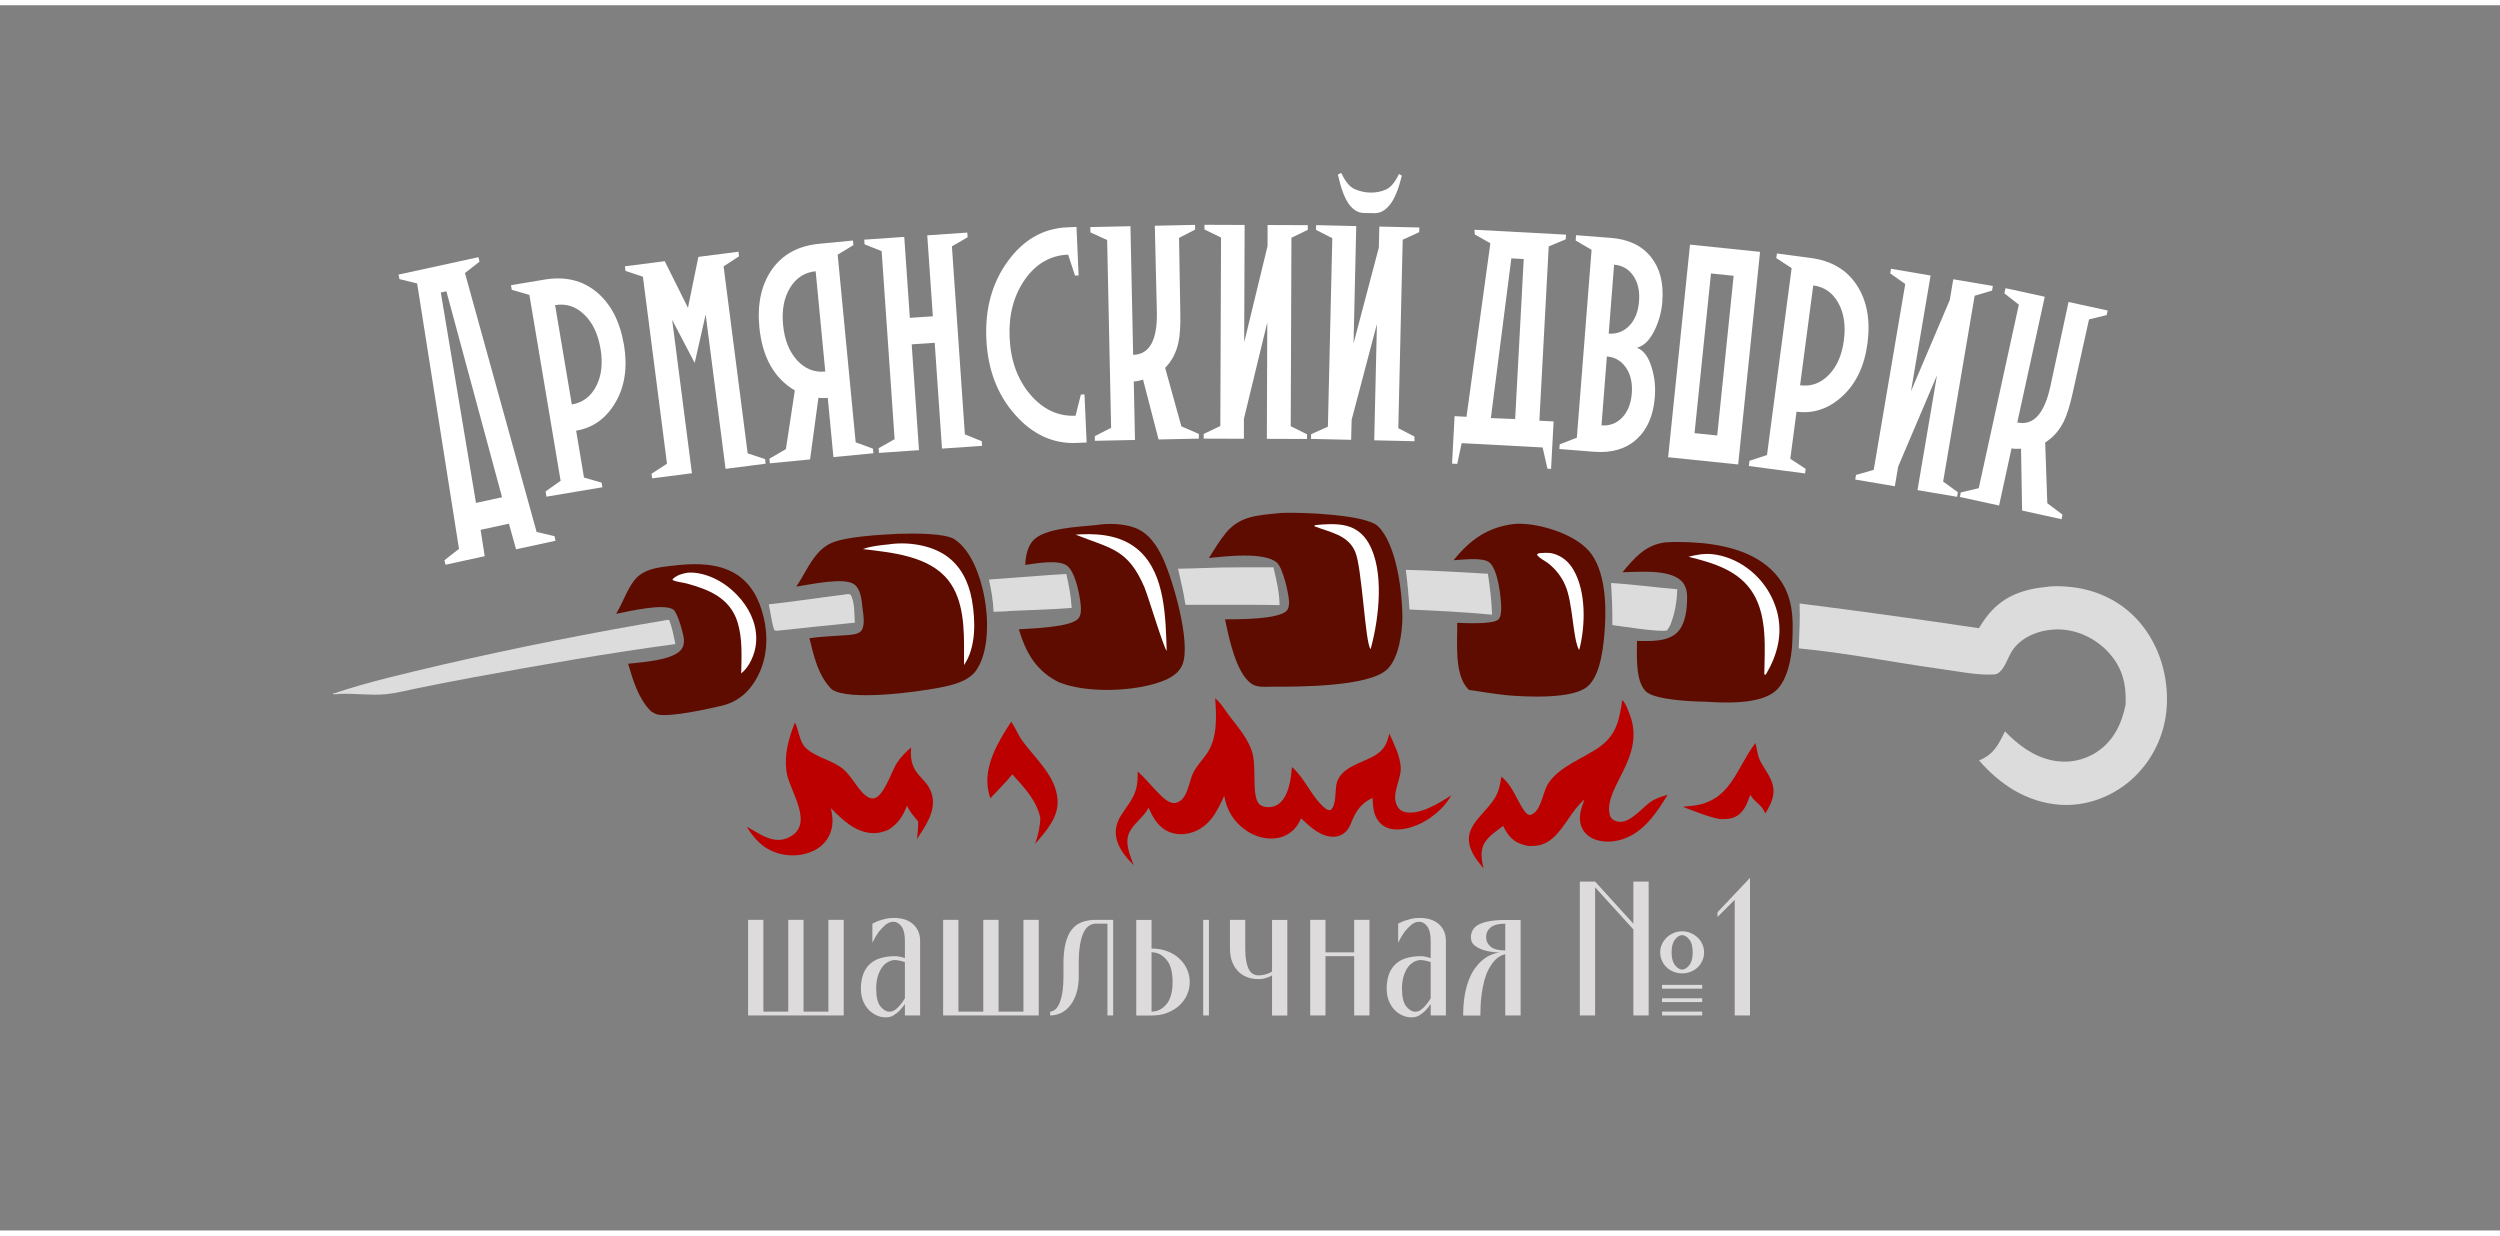 <?xml version="1.0" encoding="UTF-8"?> <svg xmlns="http://www.w3.org/2000/svg" id="_Слой_1" data-name="Слой 1" width="350px" viewBox="0 0 353 173"><rect x="0" y="0" width="353" height="173" fill="#808080" stroke="none"/><defs><style> .cls-1 { fill: #dcdcdd; } .cls-2 { fill: #fff; } .cls-3 { fill: none; } .cls-4 { fill: #5e0c00; } .cls-5 { fill: #bc0000; } .cls-6 { fill: #dddbdb; } </style></defs><rect class="cls-3" width="353" height="173"></rect><g><g><path class="cls-1" d="M289.26,82.08c.8-.07,1.62-.06,2.42,0,3.98.25,7.7,1.91,10.34,4.93,2.85,3.26,4.21,7.75,3.92,12.05-.24,3.98-2.05,7.7-5.04,10.34-2.73,2.39-6.38,3.75-10.02,3.49-4.66-.34-8.45-2.81-11.44-6.26,2.07-.83,2.73-2.2,3.66-4.1,1.88,1.92,3.98,3.53,6.66,4.09,2.19.47,4.48.04,6.34-1.2,2.33-1.55,3.48-3.95,4.03-6.63.13-2.79-.39-5.12-2.26-7.25-1.7-1.93-4.18-3.23-6.76-3.39-2.67-.17-5.8.87-7.17,3.29-.47.84-.88,2.1-1.62,2.73-.24.2-.45.3-.76.32-2.31.15-5.08-.44-7.37-.75-6.72-.92-13.46-2.3-20.21-2.93.08-2.12.21-4.22.12-6.34,8.45,1.07,16.89,2.23,25.31,3.49.43-.7.89-1.38,1.42-2.02,2.21-2.64,5.08-3.55,8.41-3.84Z"></path><path class="cls-4" d="M180.47,71.73c.34-.05.68-.05,1.02-.06,2.66-.07,11.41.27,13.08,1.89,2.62,2.55,3.43,9.25,3.45,12.7.01,2.2-.48,5.89-2.13,7.49-2.58,2.52-12.76,2.48-16.3,2.47-.96.01-2.06.14-2.88-.42-2.19-1.49-3.22-6.6-3.73-9.09,1.84-.01,7.52.03,8.7-1.22.32-.34.36-.96.33-1.4-.09-1.2-.87-4.71-1.76-5.43-1.87-1.51-7.21-.84-9.55-.62.76-1.19,1.5-2.45,2.4-3.54,1.98-2.41,4.53-2.48,7.38-2.77Z"></path><path class="cls-2" d="M185.65,73.41c1.42-.15,3.08-.26,4.47.09,1.39.35,2.45,1.24,3.15,2.48,2.21,3.88,1.45,10.44.36,14.57l-.1.36c-.78-.81-1.19-11.51-2.19-13.78-1.05-2.38-3.56-2.7-5.73-3.56l.04-.15Z"></path><path class="cls-4" d="M127.05,74.63c1.71-.05,6.38-.13,7.75.79,2.42,1.64,3.63,5.28,4.17,8.01.6,3.04.73,7.76-1.1,10.44-1.11,1.62-3.43,2.14-5.24,2.49-3.09.6-12.69,1.92-15.17.25-1.92-1.88-2.56-4.72-3.17-7.24,1.66-.23,3.33-.29,5-.41.68-.05,1.88-.06,2.34-.66.57-.76.25-2.39.15-3.27-.12-1.07-.23-2.55-1.15-3.25-1.41-1.08-6.35.05-8.2.31,1.05-1.52,1.79-3.3,3.02-4.69.55-.62,1.18-1.14,1.94-1.47,2.21-.96,7.13-1.17,9.67-1.31Z"></path><path class="cls-2" d="M125.31,76.15c2.66-.44,5.99,0,8.24,1.55,2.13,1.46,3.23,3.76,3.68,6.24.52,2.92.62,6.72-1.11,9.22v-1.59c.03-3.43,0-7.54-2.22-10.37-2.71-3.46-8.01-3.93-12.06-4.41,1.09-.41,2.32-.52,3.47-.65Z"></path><path class="cls-4" d="M213.81,73.24c.48-.05.96-.04,1.44,0,2.92.18,7.18,1.58,9.14,3.85,2.26,2.62,2.44,7.47,2.22,10.73-.16,2.38-.51,6.73-2.47,8.39-2.12,1.79-8.7,1.46-11.4,1.21-1.78-.19-3.56-.47-5.33-.75l-.04-.04c-2.08-2.03-1.57-6.68-1.61-9.43,1.11.05,5.03.23,5.79-.45.41-.36.43-1.26.42-1.76-.03-1.53-.47-5.29-1.64-6.29-.93-.81-3.89-.39-5.08-.34,2.31-2.89,4.83-4.68,8.56-5.12Z"></path><path class="cls-2" d="M217.28,77.37c.67-.04,1.38-.12,2.03.06,1.29.35,2.25,1.2,2.9,2.35,1.78,3.11,1.66,7.92.77,11.27-.92-1.55-.85-6.61-1.97-9.16-.54-1.23-1.38-2.31-2.45-3.13-.46-.35-1.26-.69-1.55-1.2l.27-.19Z"></path><path class="cls-4" d="M154.8,73.39c1.69-.26,3.82-.22,5.44.39,2.02.76,3.2,2.61,4.05,4.5,1.38,3.08,3.89,11.7,2.68,14.8-.42,1.08-1.46,1.79-2.49,2.22-3.93,1.65-11.03,1.9-14.96.29-.13-.06-.26-.13-.39-.2-2.95-1.6-4.34-4.14-5.27-7.27,1.82-.14,7.15-.26,8.35-1.47.43-.43.45-1.23.4-1.79-.11-1.46-.73-4.73-1.89-5.68-1.22-1-4.48-.34-5.96-.16.06-1.17.26-2.38,1.01-3.32,1.55-1.93,6.65-2.04,9.04-2.31Z"></path><path class="cls-2" d="M151.89,74.75c.26-.03.53-.04.79-.05,2.98-.12,6.01.29,8.27,2.4,3.59,3.34,3.63,9.47,3.79,14.05-.38-.26-2.67-7.87-3.16-9-2.33-5.4-4.72-5.42-9.71-7.4Z"></path><path class="cls-4" d="M235.04,75.85c1.2-.1,2.47-.07,3.67-.02,4.19.2,8.99,1.15,11.93,4.41,2.63,2.92,2.61,6.37,2.41,10.07-.11,2.04-.72,5.1-2.33,6.5-2.27,1.98-7.36,1.69-10.13,1.52-1.71-.02-7-.24-8.21-1.46-1.5-1.52-1.23-5.09-1.24-7.11,1.85.01,4.33.18,5.73-1.25,1.15-1.16,1.36-3.37,1.35-4.94,0-.86-.2-1.69-.84-2.31-1.74-1.68-6.04-1.23-8.29-1.2,1.71-2.04,3.16-3.8,5.96-4.21Z"></path><path class="cls-2" d="M240.25,77.52c1.79-.24,3.87.39,5.41,1.27,2.59,1.49,4.48,3.94,5.26,6.82.82,3.13.08,6.03-1.51,8.77l-.13.15-.16-.03c.06-3.7.43-8.11-1.55-11.41-1.97-3.29-5.66-4.35-9.15-5.21.6-.18,1.21-.27,1.83-.37Z"></path><path class="cls-5" d="M171.56,97.83c.84.68,1.51,1.86,2.19,2.73,1.14,1.45,2.39,2.95,3,4.71.75,2.15-.07,6.16.99,7.46.23.29.67.44,1.03.48.69.08,1.36-.08,1.89-.53,1.37-1.16,1.61-3.45,1.77-5.12,1.87,1.65,2.84,4.36,4.69,5.83.29.23.43.29.79.24.81-.76.57-2.63.81-3.69.56-2.44,3.67-2.92,5.51-4.07,1.24-.78,1.63-1.67,1.94-3.03.66,1.46,1.51,3.11,1.61,4.73.12,1.8-1.45,3.83-.45,5.59.23.4.6.65,1.05.76,2.08.48,4.89-1.3,6.54-2.36-.25.41-.5.82-.81,1.2-1.5,1.84-3.99,3.4-6.39,3.6-.96.08-1.94-.08-2.68-.73-1.11-.98-1.17-2.35-1.24-3.71-1.58.73-2.29,1.78-2.94,3.33-.17.46-.39.95-.72,1.32-.46.51-1.11.81-1.79.83-1.86.07-3.38-1.41-4.63-2.59-.16.31-.31.63-.5.92-.64.97-1.64,1.63-2.78,1.85-1.62.3-3.27-.19-4.59-1.13-1.67-1.19-2.65-2.81-2.99-4.83-.89,1.97-1.85,3.99-3.94,4.94-1.15.53-2.53.67-3.73.21-1.59-.62-2.37-1.99-3.01-3.47,0,.01-.01.02-.02.04-.68,1.34-2.12,2.19-2.73,3.53-.65,1.43.14,3.18.64,4.54l-.07-.07c-1.97-1.96-3.41-4.3-1.68-7,.7-1.09,1.55-2.08,1.98-3.31.33-.94.35-1.86.34-2.84,1.01.9,1.86,1.96,2.8,2.92.58.59,1.51,1.58,2.39,1.54.45-.02.89-.3,1.17-.63.81-.94.94-2.53,1.49-3.65.47-.97,1.31-1.81,1.92-2.7,1.51-2.2,1.37-5.27,1.17-7.81Z"></path><path class="cls-4" d="M95.86,79.04c2.67-.25,5.58-.21,7.95,1.21,2.24,1.34,3.41,3.63,4,6.1.75,3.12.49,6.36-1.23,9.12-1.1,1.77-2.66,2.99-4.71,3.45-2.12.48-6.85,1.55-8.87,1.26-.4-.06-.75-.28-1.09-.49-1.8-1.84-2.5-4.3-3.22-6.71,1.86-.21,6.16-.46,7.43-1.92.37-.43.49-.97.45-1.52-.06-.77-.89-3.76-1.48-4.19-1.32-.98-6.45.27-8.1.58.94-1.51,1.49-3.35,2.59-4.75,1.44-1.84,4.13-1.88,6.27-2.14Z"></path><path class="cls-2" d="M97.2,80.12c.26-.01.51-.02.77,0,2.61.24,5.05,1.81,6.69,3.81,1.45,1.77,2.33,3.94,2.08,6.26-.15,1.44-.91,3.22-2.08,4.16.04-2.39.2-4.94-.52-7.25-1.07-3.4-4.03-4.6-7.17-5.45-.64-.17-1.42-.2-2.01-.5l.03-.13c.62-.6,1.38-.76,2.2-.92Z"></path><path class="cls-5" d="M229.06,98.11c.46.39.82,1.41,1.04,1.98,2.36,6.07-3.61,10.22-2.83,14.12.07.34.24.64.54.82,1.92,1.14,3.87-1.61,5.26-2.55.75-.51,1.53-.75,2.39-.99-1.39,2.3-3.01,4.74-5.51,5.93-1.43.68-3.22.93-4.73.37-.83-.31-1.51-.87-1.87-1.68-.59-1.33-.1-2.71.39-3.98-1.82,1.56-2.66,3.78-4.37,5.36-1.09,1.01-2.15,1.28-3.59,1.22-.33-.08-.68-.16-1.01-.28-1.3-.46-1.95-1.36-2.52-2.55-.89.67-1.99,1.37-2.59,2.33-.72,1.16-.46,2.44-.18,3.68-.31-.38-.62-.77-.91-1.16-3.15-4.35.91-6.04,2.57-8.91.54-.93.68-1.85.86-2.9,1.48,1.21,1.99,2.85,2.96,4.42.25.41.57.9,1.06,1.01,1.6-.39,1.74-3.08,2.54-4.37,1.59-2.58,5.16-3.65,7.49-5.4,2.23-1.68,2.65-3.89,3-6.47Z"></path><path class="cls-5" d="M112.21,101.31c.47.42.58,2.61,1.54,3.53,1.49,1.44,3.81,1.71,5.38,3.08.85.74,1.46,1.8,2.16,2.68.46.58,1.11,1.35,1.91,1.4,1.49.08,2.69-3.84,3.41-4.96.57-.89,1.24-1.55,2.04-2.24-.39,4.22,2.41,3.97,3.01,6.96.44,2.17-1.08,4.28-2.2,5.99.13-.85.2-1.66.18-2.52-.58-.69-1.22-1.37-1.57-2.22-.59,1.53-1.24,2.53-2.65,3.43-.66.25-1.28.46-2,.46-2.55,0-4.44-1.85-6.1-3.54.21.97.34,1.91.11,2.89-.28,1.22-1,2.21-2.06,2.87-1.49.92-3.46,1.13-5.15.72-2.22-.54-3.64-1.96-4.78-3.84.95.48,1.82,1.11,2.81,1.5.95.38,1.96.51,2.92.1,4.14-1.78.23-6.67-.13-9.45-.31-2.43.32-4.59,1.18-6.84Z"></path><path class="cls-1" d="M94.37,86.77l.15.1c.41,1.06.6,2.22.85,3.33-9.49,1.27-18.97,2.94-28.38,4.67-2.69.5-5.38,1.02-8.06,1.57-1.45.29-2.95.69-4.43.84-2.07.2-4.29-.12-6.4-.05-.36.05-.73.05-1.1.07l.02-.09c5.01-1.69,10.31-2.88,15.46-4.1,10.56-2.43,21.19-4.55,31.88-6.34Z"></path><path class="cls-1" d="M170.11,79.46c3.22-.14,6.48-.07,9.7-.09.43,1.78.83,3.49.87,5.33-1.05-.03-2.11-.03-3.17-.04h-10.12c-.26-1.71-.67-3.41-1.05-5.1,1.25-.02,2.51-.05,3.76-.1Z"></path><path class="cls-5" d="M142.79,101.17c.59.86.96,1.86,1.58,2.72,1.86,2.54,4.73,4.94,4.96,8.31.17,2.46-1.67,4.47-3.17,6.21.43-1.26.7-2.37.73-3.7-.56-2.5-2.3-4.27-3.95-6.12-.95,1.19-2.07,2.26-3.11,3.38-.11-.35-.2-.7-.28-1.06-.71-3.43,1.42-7.02,3.24-9.75Z"></path><path class="cls-1" d="M198.5,79.72c3.86.08,7.73.35,11.59.55.29,1.93.53,3.84.59,5.78-3.87-.36-7.78-.56-11.66-.73-.11-1.87-.28-3.74-.52-5.6Z"></path><path class="cls-1" d="M227.47,81.58c3.12.18,6.24.63,9.36.88-.05,1.77-.34,3.45-1,5.1-.13.24-.28.47-.42.7-.94.32-6.41-.57-7.75-.74.04-1.99-.06-3.95-.18-5.94Z"></path><path class="cls-1" d="M148.17,80.45l2.39-.15c.37,1.59.67,3.17.76,4.8-2.86.22-5.75.29-8.62.42-.79.1-1.61.09-2.41.12-.05-1.53-.32-3.06-.65-4.55l8.53-.64Z"></path><path class="cls-5" d="M247.87,104.18c.21.73.26,1.59.56,2.27.54,1.22,1.5,2.25,1.86,3.56.42,1.55-.25,2.81-1.01,4.1l-.06-.1c-.03-.05-.07-.12-.09-.17-.44-.96-1.46-1.4-1.99-2.35-.32.89-.67,1.88-1.36,2.56-.83.83-1.8.88-2.9.87-1.8-.34-3.56-1.11-5.28-1.74.49-.04.98-.09,1.47-.15,5.37-.71,6-5.17,8.79-8.85Z"></path><path class="cls-1" d="M119.42,83.18c.26-.05.4-.05.66.03.63.98.54,2.81.62,3.97-3.63.36-7.26.74-10.89,1.13-.24.04-.27.01-.48-.08-.4-1.14-.51-2.45-.78-3.64,3.62-.4,7.24-.95,10.86-1.4Z"></path></g><g><path class="cls-2" d="M78.44,75.61l-5.57,1.21-1.01-3.62-4,.87.58,3.72-5.54,1.21-.14-.64,2.05-1.6-5.91-37.48-2.49-.61-.14-.64,11.29-2.46.14.64-2.05,1.6,10.12,36.56,2.53.6.14.64ZM70.89,69.47l-7.86-29.08-.79.17,4.97,29.71,3.68-.8Z"></path><path class="cls-2" d="M88.1,47.9c.53,3.18.14,5.9-1.19,8.17-1.32,2.27-3.18,3.6-5.56,4l1.11,6.62,2.49.72.11.65-7.9,1.33-.12-.74,2.12-1.5-4.41-26.25-2.49-.72-.11-.65,4.72-.79c2.93-.49,5.4.1,7.4,1.78,2,1.68,3.27,4.14,3.82,7.38ZM84.78,48.45c-.35-2.07-1.12-3.67-2.31-4.8s-2.56-1.57-4.09-1.31l2.36,14.03c1.54-.26,2.69-1.12,3.44-2.58.76-1.46.96-3.24.61-5.34Z"></path><path class="cls-2" d="M108.11,64.73l-5.66.73-2.81-21.79-1.55,6.83-3.18-6.07,2.79,21.65-5.62.72-.08-.65,2.18-1.42-3.4-26.4-2.46-.82-.08-.65,5.62-.72,3.28,6.58,1.47-7.19,5.66-.73.08.65-2.18,1.42,3.4,26.4,2.46.82.08.65Z"></path><path class="cls-2" d="M108.64,64.03l2.33-1.36,1.26-8.28c-2.93-1.73-4.6-4.71-5.01-8.95-.31-3.27.28-5.98,1.77-8.12,1.5-2.14,3.72-3.35,6.68-3.64l4.77-.46.06.65-2.22,1.35,2.54,26.49,2.44.9.06.65-5.64.54-.8-8.36c-.44.04-.88.04-1.32-.01l-1.18,8.7-5.68.55-.06-.65ZM110.57,45.12c.2,2.12.86,3.78,1.97,5s2.44,1.75,3.99,1.6l-1.36-14.16c-1.55.15-2.76.93-3.61,2.33-.86,1.4-1.19,3.15-.99,5.23Z"></path><path class="cls-2" d="M138.66,62.21l-5.65.39-1.03-14.94-3.25.22,1.03,14.94-5.65.39-.05-.66,2.26-1.28-1.83-26.55-2.41-.96-.05-.66,5.65-.39.79,11.43,3.25-.22-.79-11.43,5.65-.39.05.66-2.22,1.28,1.83,26.55,2.38.97.05.66Z"></path><path class="cls-2" d="M153.42,61.74l-1.39.06c-3.34.15-6.25-1.2-8.74-4.03-2.49-2.83-3.83-6.39-4.02-10.68-.19-4.25.82-7.9,3.03-10.94,2.21-3.04,4.99-4.64,8.35-4.79l1.35-.06.3,6.85-.51.02-.97-2.96c-2.51.11-4.55,1.29-6.12,3.54-1.57,2.25-2.29,4.98-2.14,8.2.14,3.22,1.11,5.89,2.9,8,1.79,2.11,3.93,3.12,6.41,3.01l.75-2.99.51-.02.3,6.8Z"></path><path class="cls-2" d="M168.75,31.02v.66s-2.27,1.17-2.27,1.17l.18,10.56c.04,1.85-.05,3.27-.28,4.28-.31,1.38-.93,2.56-1.86,3.51l2.29,8.26,2.47,1.07v.66s-5.69.12-5.69.12l-2.19-8.45c-.56.17-.99.26-1.31.26l.17,8.26-5.67.12v-.66s2.3-1.18,2.3-1.18l-.56-26.51-2.36-1.08-.02-.75,5.67-.12.38,18.16c2.31-.05,3.43-2.06,3.35-6.03l-.29-12.2,5.67-.12Z"></path><path class="cls-2" d="M178.99,31.03l5.67.02v.66s-2.31,1.12-2.31,1.12l-.1,26.61,2.3,1.14v.66s-5.67-.02-5.67-.02l.06-16.43-3.3,13.6v2.82s-5.68-.02-5.68-.02v-.66s2.35-1.12,2.35-1.12l.1-26.61-2.34-1.14v-.66s5.67.02,5.67.02l-.06,16.57,3.3-13.6v-2.96Z"></path><path class="cls-2" d="M194.74,31.25l5.67.13-.02.66-2.33,1.07-.62,26.61,2.28,1.18v.66s-5.68-.13-5.68-.13l.38-16.42-3.57,13.53-.07,2.82-5.67-.13.02-.66,2.37-1.07.62-26.61-2.31-1.18.02-.66,5.67.13-.38,16.57,3.57-13.53.07-2.96ZM197.94,24.05c-.46,1.9-1.01,3.26-1.67,4.09-.65.83-1.39,1.24-2.22,1.22l-1.5-.03c-.8-.02-1.51-.45-2.11-1.29-.6-.84-1.11-2.22-1.53-4.14l.48-.22c.56,1.2,1.18,1.96,1.87,2.27.69.31,1.42.48,2.2.5.8.02,1.54-.12,2.22-.42.68-.3,1.3-1.03,1.86-2.21l.4.24Z"></path><path class="cls-2" d="M221.12,32.39l-.04.66-2.4,1-1.32,24.61,2.01.11-.36,6.7-.51-.03-.68-3-11.43-.61-.63,2.93-.73-.04.36-6.7,1.68.09,3.37-24.5-2.2-1.25-.04-.66,12.92.69ZM215.15,35.83l-1.75-.09-2.89,22.55,3.43.14,1.21-22.59Z"></path><path class="cls-2" d="M234.73,41.77c-.11,1.47-.48,2.83-1.09,4.1-.7,1.42-1.53,2.25-2.51,2.49.95.36,1.65,1.29,2.09,2.8.41,1.32.56,2.71.44,4.18-.2,2.59-1.06,4.57-2.57,5.94-1.51,1.37-3.51,1.96-5.99,1.77l-4.92-.39.05-.66,2.42-.94,2.08-26.53-2.25-1.31.06-.75,4.92.38c2.48.19,4.36,1.09,5.64,2.68,1.28,1.59,1.82,3.67,1.62,6.22ZM230.41,54.81c.11-1.47-.16-2.68-.82-3.64-.66-.96-1.56-1.49-2.7-1.58l-.76,9.73c1.14.09,2.11-.27,2.91-1.09s1.25-1.96,1.37-3.42ZM231.43,41.8c.12-1.47-.16-2.67-.82-3.62-.66-.95-1.56-1.46-2.7-1.55l-.76,9.73c1.14.09,2.11-.28,2.91-1.11.8-.83,1.26-1.98,1.37-3.45Z"></path><path class="cls-2" d="M245.43,64.84l-9.89-1.02,3.09-30.02,9.89,1.02-3.09,30.02ZM244.79,38.2l-3.2-.33-2.32,22.55,3.2.33,2.32-22.55Z"></path><path class="cls-2" d="M263.69,47.72c-.42,3.2-1.6,5.68-3.53,7.47-1.93,1.78-4.09,2.51-6.49,2.2l-.88,6.65,2.17,1.42-.09.65-7.94-1.05.1-.74,2.47-.81,3.48-26.39-2.17-1.42.09-.65,4.75.63c2.95.39,5.13,1.68,6.55,3.87,1.42,2.19,1.92,4.92,1.49,8.17ZM260.36,47.28c.27-2.08,0-3.83-.8-5.27-.81-1.43-1.98-2.25-3.53-2.45l-1.86,14.1c1.55.2,2.9-.28,4.05-1.46,1.15-1.17,1.87-2.82,2.14-4.93Z"></path><path class="cls-2" d="M275.8,38.69l5.59.95-.11.65-2.46.73-4.45,26.24,2.08,1.5-.11.65-5.59-.95,2.75-16.2-5.48,12.88-.47,2.78-5.59-.95.11-.65,2.5-.72,4.45-26.24-2.12-1.5.11-.65,5.59.95-2.77,16.34,5.48-12.88.49-2.92Z"></path><path class="cls-2" d="M297.6,43.11l-.14.64-2.49.61-2.29,10.31c-.39,1.8-.82,3.17-1.27,4.09-.63,1.27-1.5,2.27-2.63,2.98l.3,8.57,2.15,1.62-.14.64-5.57-1.22-.15-8.73c-.58.03-1.03.02-1.34-.05l-1.76,8.07-5.54-1.21.14-.64,2.53-.6,5.66-25.91-2.04-1.6.16-.73,5.54,1.21-3.88,17.75c2.26.49,3.82-1.2,4.67-5.08l2.57-11.93,5.54,1.21Z"></path></g><g><path class="cls-6" d="M113.46,129.14v12.96h3.51v-12.96h2.16v13.5h-13.5v-13.5h2.16v12.96h3.51v-12.96h2.16Z"></path><path class="cls-6" d="M129.93,142.64h-2.16v-1.62c-.23.36-.49.67-.76.95-.25.25-.54.47-.85.66-.31.19-.68.28-1.09.28-.47,0-.91-.1-1.34-.3-.42-.2-.8-.47-1.12-.82-.32-.35-.58-.77-.77-1.27-.19-.5-.28-1.05-.28-1.66,0-1.49.4-2.63,1.2-3.42.8-.78,2.02-1.17,3.66-1.17.14,0,.29.01.43.04.14.03.29.06.43.09.16.05.32.1.49.14v-2.43c0-.95-.17-1.64-.5-2.07-.33-.42-.71-.63-1.12-.63s-.8.16-1.16.47c-.36.32-.67.65-.95,1.01-.32.45-.61.95-.86,1.49v-2.7c.27-.14.57-.28.89-.41.27-.09.58-.18.94-.27s.75-.13,1.16-.13c1.21,0,2.13.3,2.78.9.65.6.97,1.38.97,2.33v10.53ZM126.42,134.81c-.34,0-.67.09-1,.26s-.61.42-.86.76-.45.76-.61,1.27c-.15.51-.23,1.1-.23,1.77,0,1.15.2,1.98.59,2.48.4.5.83.76,1.3.76.27,0,.54-.09.8-.28.26-.19.49-.41.69-.66.23-.27.46-.58.67-.94v-5.13c-.16-.04-.32-.08-.49-.14-.14-.04-.29-.07-.43-.09-.14-.03-.29-.04-.43-.04Z"></path><path class="cls-6" d="M141,129.14v12.96h3.51v-12.96h2.16v13.5h-13.5v-13.5h2.16v12.96h3.51v-12.96h2.16Z"></path><path class="cls-6" d="M152.33,136.97c0,.95-.11,1.78-.32,2.48-.22.7-.51,1.29-.89,1.77-.38.48-.81.83-1.3,1.07-.49.23-1,.35-1.54.35v-.54c.2,0,.41-.08.63-.23.22-.15.43-.42.62-.81.19-.39.34-.91.46-1.58.12-.67.17-1.5.17-2.51v-1.62c0-1.15.1-2.12.3-2.92s.49-1.43.88-1.92c.39-.49.87-.84,1.44-1.05s1.23-.32,1.97-.32h2.43v13.5h-.81v-12.96h-1.62c-.34,0-.66.09-.96.28-.3.19-.55.5-.77.93s-.39,1.01-.51,1.74c-.13.73-.19,1.63-.19,2.71v1.62Z"></path><path class="cls-6" d="M162.6,133.19c.81,0,1.55.13,2.21.38.67.25,1.23.59,1.7,1.03.47.43.83.93,1.09,1.5.26.57.39,1.17.39,1.82s-.13,1.25-.39,1.82c-.26.57-.62,1.07-1.09,1.5-.47.43-1.04.77-1.7,1.03s-1.4.38-2.21.38h-2.16v-13.5h2.16v4.05ZM162.6,142.1c.81,0,1.51-.34,2.09-1.03.58-.68.88-1.74.88-3.16s-.29-2.48-.88-3.16-1.28-1.03-2.09-1.03v8.37ZM169.89,142.64v-13.5h.81v13.5h-.81Z"></path><path class="cls-6" d="M179.61,136.97c-.16.11-.34.2-.54.27-.18.07-.38.14-.61.19-.23.05-.47.08-.74.08-1.22,0-2.21-.38-2.94-1.15s-1.11-1.82-1.11-3.17v-4.05h2.16v4.05c0,.74.05,1.35.15,1.84.1.49.23.87.39,1.16.16.29.36.49.59.61.23.12.49.18.76.18s.52-.03.74-.08c.22-.05.43-.12.61-.19.2-.07.38-.16.54-.27v-7.29h2.16v13.5h-2.16v-5.67Z"></path><path class="cls-6" d="M185,142.64v-13.5h2.16v4.59h4.05v-4.59h2.16v13.5h-2.16v-8.37h-4.05v8.37h-2.16Z"></path><path class="cls-6" d="M204.17,142.64h-2.16v-1.62c-.23.36-.49.67-.76.95-.25.25-.54.47-.85.66-.31.19-.68.28-1.09.28-.47,0-.91-.1-1.34-.3-.42-.2-.8-.47-1.12-.82-.32-.35-.58-.77-.77-1.27-.19-.5-.28-1.05-.28-1.66,0-1.49.4-2.63,1.2-3.42.8-.78,2.02-1.17,3.66-1.17.14,0,.29.01.43.04.14.03.29.06.43.09.16.05.32.1.49.14v-2.43c0-.95-.17-1.64-.5-2.07-.33-.42-.71-.63-1.12-.63s-.8.16-1.16.47c-.36.32-.67.65-.95,1.01-.32.45-.61.95-.86,1.49v-2.7c.27-.14.57-.28.89-.41.27-.09.58-.18.94-.27s.75-.13,1.16-.13c1.21,0,2.13.3,2.78.9.65.6.97,1.38.97,2.33v10.53ZM200.66,134.81c-.34,0-.67.09-1,.26s-.61.42-.86.76-.45.76-.61,1.27c-.15.51-.23,1.1-.23,1.77,0,1.15.2,1.98.59,2.48.4.5.83.76,1.3.76.27,0,.54-.09.8-.28.26-.19.49-.41.69-.66.23-.27.46-.58.67-.94v-5.13c-.16-.04-.32-.08-.49-.14-.14-.04-.29-.07-.43-.09-.14-.03-.29-.04-.43-.04Z"></path><path class="cls-6" d="M214.7,142.64h-2.16v-8.64c-.67.14-1.25.54-1.75,1.19-.22.27-.43.62-.65,1.04-.22.42-.4.94-.57,1.54-.16.6-.29,1.3-.39,2.11-.1.8-.15,1.72-.15,2.77h-2.43c0-1.08.07-2.03.22-2.86.14-.83.34-1.55.58-2.17s.52-1.15.82-1.58c.31-.43.62-.79.95-1.08.74-.67,1.59-1.07,2.57-1.21-.76-.02-1.43-.11-2.03-.27-.52-.14-.99-.36-1.4-.65-.41-.29-.62-.7-.62-1.24,0-.34.08-.66.23-.96.15-.3.41-.55.78-.77s.86-.39,1.49-.51,1.41-.19,2.36-.19h2.16v13.5ZM212.54,129.68c-.95,0-1.64.18-2.07.54s-.63.81-.63,1.35.21.99.63,1.35,1.11.54,2.07.54v-3.78Z"></path><path class="cls-6" d="M230.63,130.49l-5.4-5.94v18.09h-2.16v-18.9h2.16l5.4,5.94v-5.94h2.16v18.9h-2.16v-12.15ZM237.52,130.76c.43,0,.84.08,1.21.24s.71.38.99.65c.28.27.5.58.66.95s.24.74.24,1.13-.08.8-.24,1.16c-.16.36-.38.67-.66.95-.28.27-.61.48-.99.63-.38.15-.78.23-1.21.23s-.84-.08-1.21-.23c-.38-.15-.71-.36-.99-.63-.28-.27-.5-.58-.66-.95-.16-.36-.24-.75-.24-1.16s.08-.77.24-1.13.38-.67.66-.95c.28-.27.61-.49.99-.65s.78-.24,1.21-.24ZM234.68,138.86v-.54h5.67v.54h-5.67ZM234.68,140.75v-.54h5.67v.54h-5.67ZM234.68,142.64v-.54h5.67v.54h-5.67ZM237.52,131.3c-.34,0-.67.2-1,.61s-.49,1.01-.49,1.82.16,1.42.49,1.82c.32.41.66.61,1,.61s.67-.2,1-.61c.32-.4.49-1.01.49-1.82s-.16-1.42-.49-1.82-.66-.61-1-.61Z"></path><path class="cls-6" d="M247.1,123.2v19.44h-2.16v-16.33l-2.43,2.43v-.67l4.59-4.86Z"></path></g></g></svg> 